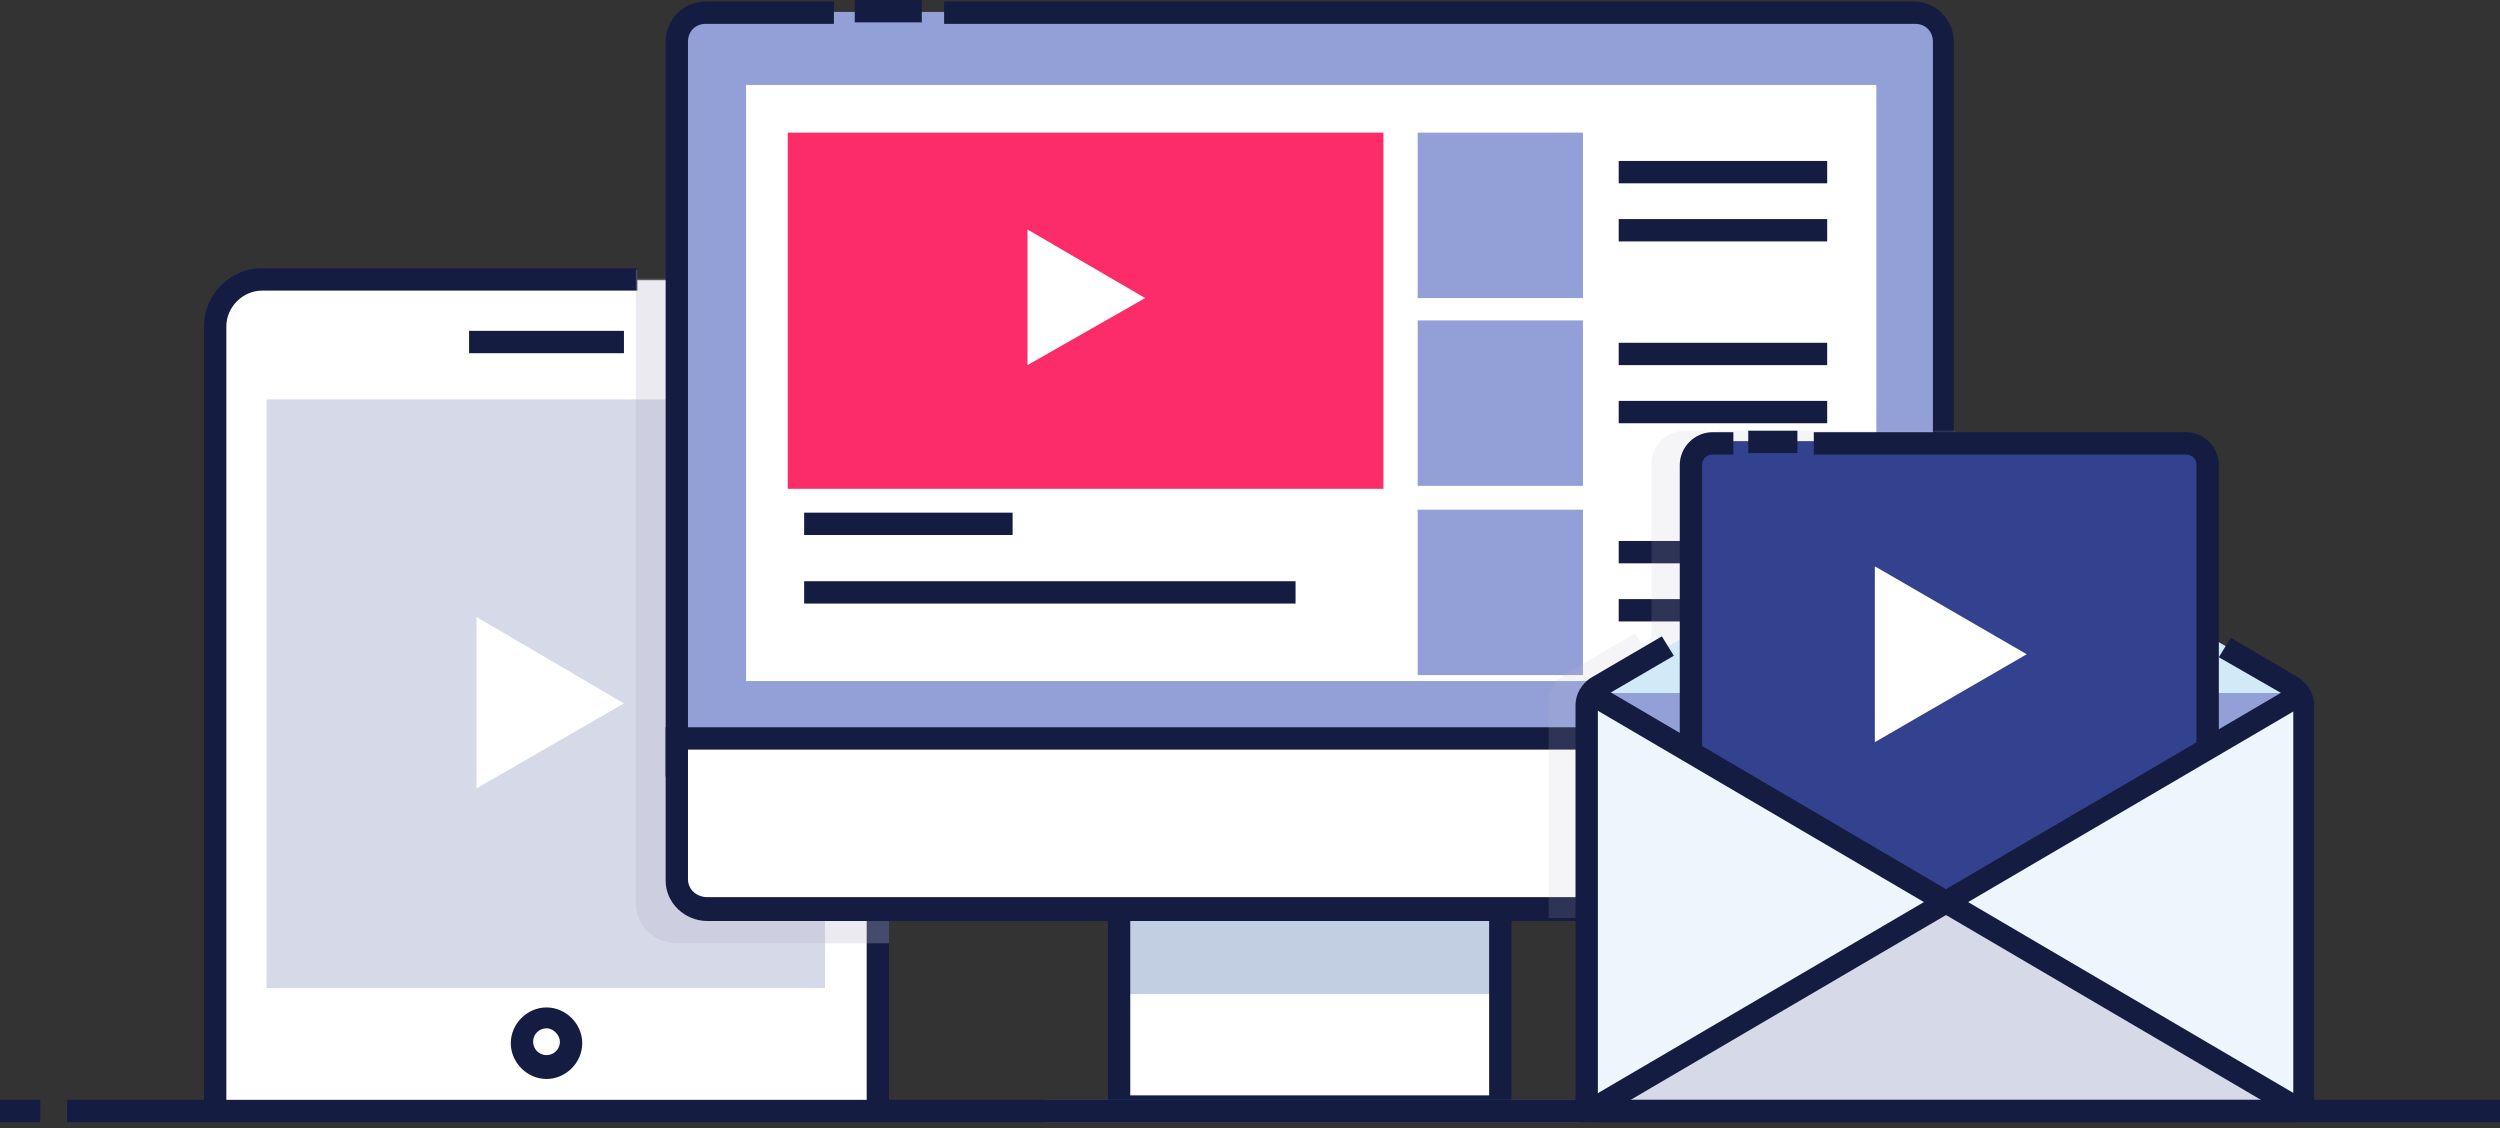 <svg width="401" height="181" viewBox="0 0 401 181" fill="none" xmlns="http://www.w3.org/2000/svg">
<rect x="0" y="0" width="401" height="181" fill="#333333" stroke="none"/>
<g clip-path="url(#clip0)">
<path d="M135.911 178.087H39.173C36.545 178.087 34.395 175.935 34.395 173.306V49.72C34.395 47.091 36.545 44.94 39.173 44.94H135.911C138.538 44.94 140.688 47.091 140.688 49.72V173.306C140.688 175.935 138.538 178.087 135.911 178.087Z" fill="white"/>
<path d="M36.306 177.848H32.724V52.35C32.724 47.33 36.784 43.027 42.039 43.027H102.232V46.613H42.039C38.934 46.613 36.306 49.242 36.306 52.35V177.848Z" fill="#141C41"/>
<path d="M142.599 177.848H139.016V52.35C139.016 49.243 136.388 46.613 133.283 46.613H123.49V43.267H133.283C138.299 43.267 142.599 47.33 142.599 52.589V177.848Z" fill="#141C41"/>
<path d="M100.082 53.067H75.241V56.653H100.082V53.067Z" fill="#141C41"/>
<path d="M87.661 173.067C84.556 173.067 81.929 170.437 81.929 167.33C81.929 164.222 84.556 161.593 87.661 161.593C90.766 161.593 93.394 164.222 93.394 167.33C93.394 170.437 90.766 173.067 87.661 173.067ZM87.661 164.939C86.467 164.939 85.511 165.896 85.511 167.091C85.511 168.286 86.467 169.242 87.661 169.242C88.856 169.242 89.811 168.286 89.811 167.091C89.811 166.135 88.856 164.939 87.661 164.939Z" fill="#141C41"/>
<path d="M132.328 64.064H42.755V158.486H132.328V64.064Z" fill="#D5D9E8"/>
<path d="M100.082 112.828L76.435 98.964V126.454L100.082 112.828L76.435 98.964V126.454L100.082 112.828Z" fill="white"/>
<g opacity="0.3">
<path d="M142.599 52.35C142.599 47.33 138.538 43.027 133.283 43.027H123.49V44.701H102.232V43.266H101.993V120.238V128.366V144.86C101.993 148.445 104.859 151.314 108.681 151.314H142.599V52.35Z" fill="#B7BACD"/>
</g>
<path d="M311.711 122.868H108.681V6.693C108.681 4.064 110.831 1.912 113.458 1.912H307.173C309.8 1.912 311.95 4.064 311.95 6.693V122.868H311.711Z" fill="#939FD7"/>
<path d="M313.622 124.542H106.77V6.693C106.77 3.108 109.636 0.239 113.219 0.239H133.761V3.825H113.219C111.547 3.825 110.353 5.02 110.353 6.693V121.195H310.039V6.693C310.039 5.02 308.845 3.825 307.173 3.825H151.437V0.239H306.934C310.517 0.239 313.383 3.108 313.383 6.693V124.542H313.622Z" fill="#141C41"/>
<path d="M147.854 0H137.105V3.586H147.854V0Z" fill="#141C41"/>
<path d="M300.963 13.625H119.668V109.242H300.963V13.625Z" fill="white"/>
<path d="M240.77 141.274H179.622V177.609H240.77V141.274Z" fill="white"/>
<path d="M240.77 141.274H179.622V159.442H240.77V141.274Z" fill="#C2CEE2"/>
<path d="M242.681 179.283H177.711V139.362H242.442V179.283H242.681ZM181.294 175.697H238.859V142.948H181.294V175.697Z" fill="#141C41"/>
<path d="M311.711 118.326H108.681V141.035C108.681 143.665 110.831 145.816 113.458 145.816H307.173C309.8 145.816 311.95 143.665 311.95 141.035V118.326H311.711Z" fill="white"/>
<path d="M306.934 147.729H113.458C109.875 147.729 106.77 144.86 106.77 141.275V116.653H313.622V141.036C313.622 144.621 310.756 147.729 306.934 147.729ZM110.353 120.239V141.036C110.353 142.709 111.786 143.904 113.458 143.904H307.173C308.845 143.904 310.039 142.47 310.039 141.036V120.239H110.353Z" fill="#141C41"/>
<path d="M253.429 176.414H167.679V180H253.429V176.414Z" fill="#0686D8"/>
<path d="M221.9 21.274H126.356V78.406H221.9V21.274Z" fill="#FC2C68"/>
<path d="M183.683 47.809L164.813 36.812V58.565L183.683 47.809Z" fill="white"/>
<path d="M253.907 21.274H227.394V47.808H253.907V21.274Z" fill="#939FD7"/>
<path d="M253.907 51.395H227.394V77.928H253.907V51.395Z" fill="#939FD7"/>
<path d="M253.907 81.753H227.394V108.287H253.907V81.753Z" fill="#939FD7"/>
<path d="M162.424 82.231H128.984V85.816H162.424V82.231Z" fill="#141C41"/>
<path d="M293.08 25.816H259.64V29.402H293.08V25.816Z" fill="#141C41"/>
<path d="M293.08 35.14H259.64V38.725H293.08V35.14Z" fill="#141C41"/>
<path d="M293.08 54.98H259.64V58.566H293.08V54.98Z" fill="#141C41"/>
<path d="M293.08 64.303H259.64V67.888H293.08V64.303Z" fill="#141C41"/>
<path d="M293.08 86.772H259.64V90.358H293.08V86.772Z" fill="#141C41"/>
<path d="M293.08 96.096H259.64V99.681H293.08V96.096Z" fill="#141C41"/>
<path d="M207.807 93.227H128.984V96.812H207.807V93.227Z" fill="#141C41"/>
<g opacity="0.5">
<g opacity="0.3">
<path d="M313.622 141.036V124.542V116.415V69.084H286.153V70.996H283.526V69.084H275.643V70.996H273.494V69.084H270.15C267.283 69.084 264.895 71.474 264.895 74.343V102.311L263.223 103.267L262.267 101.594L250.802 108.287C249.369 109.243 248.413 110.917 248.413 112.59V147.251H307.412C310.756 147.729 313.622 144.622 313.622 141.036Z" fill="#B7BACD"/>
</g>
</g>
<path d="M369.515 111.872V111.155H255.102L311.95 144.621L369.515 111.872Z" fill="#939FD7"/>
<path d="M369.276 110.677V111.156H254.863L311.711 77.689L369.276 110.677Z" fill="#D2E9F7"/>
<path d="M354.228 151.314H271.344V75.299C271.344 72.908 273.255 70.757 275.883 70.757H349.929C352.317 70.757 354.467 72.669 354.467 75.299V151.314H354.228Z" fill="#32428F"/>
<path d="M288.303 69.084H280.421V72.67H288.303V69.084Z" fill="#141C41"/>
<path d="M355.9 153.227H269.433V74.582C269.433 71.714 271.822 69.323 274.688 69.323H278.032V72.909H274.688C273.733 72.909 273.016 73.626 273.016 74.582V149.642H352.317V74.582C352.317 73.626 351.601 72.909 350.645 72.909H290.931V69.323H350.645C353.512 69.323 355.9 71.714 355.9 74.582V153.227Z" fill="#141C41"/>
<path d="M255.102 111.155H254.624V177.609L311.95 144.621L255.102 111.155Z" fill="#EDF6FC"/>
<path d="M369.515 111.873L311.95 144.622L369.038 178.088H369.515V111.873Z" fill="#EDF6FC"/>
<path d="M254.624 177.609V178.087H369.038L311.95 144.621L279.465 163.266L254.624 177.609Z" fill="#D5D9E8"/>
<path d="M367.604 180H256.535C254.385 180 252.713 178.327 252.713 176.176V113.068C252.713 111.395 253.669 109.722 255.102 108.765L266.567 102.072L268.478 105.18L257.013 111.873C256.535 112.112 256.296 112.59 256.296 113.068V176.176C256.296 176.176 256.296 176.415 256.535 176.415H367.604C367.604 176.415 367.843 176.415 367.843 176.176V113.068C367.843 112.59 367.604 112.112 367.127 111.873L355.9 105.419L357.811 102.311L368.799 108.765C370.232 109.722 371.187 111.395 371.187 113.068V176.176C371.187 178.327 369.515 180 367.604 180Z" fill="#141C41"/>
<path d="M300.724 119.044V90.837L325.087 104.94L300.724 119.044V90.837L325.087 104.94L300.724 119.044Z" fill="white"/>
<path d="M255.832 109.574L254.02 112.667L368.166 179.65L369.979 176.557L255.832 109.574Z" fill="#141C41"/>
<path d="M368.174 109.778L253.988 176.695L255.799 179.789L369.985 112.873L368.174 109.778Z" fill="#141C41"/>
<path d="M402 176.414H10.749V180H402V176.414Z" fill="#141C41"/>
<path d="M6.449 176.414H0V180H6.449V176.414Z" fill="#141C41"/>
</g>
<defs>
<clipPath id="clip0">
<rect width="401" height="181" fill="white"/>
</clipPath>
</defs>
</svg>

